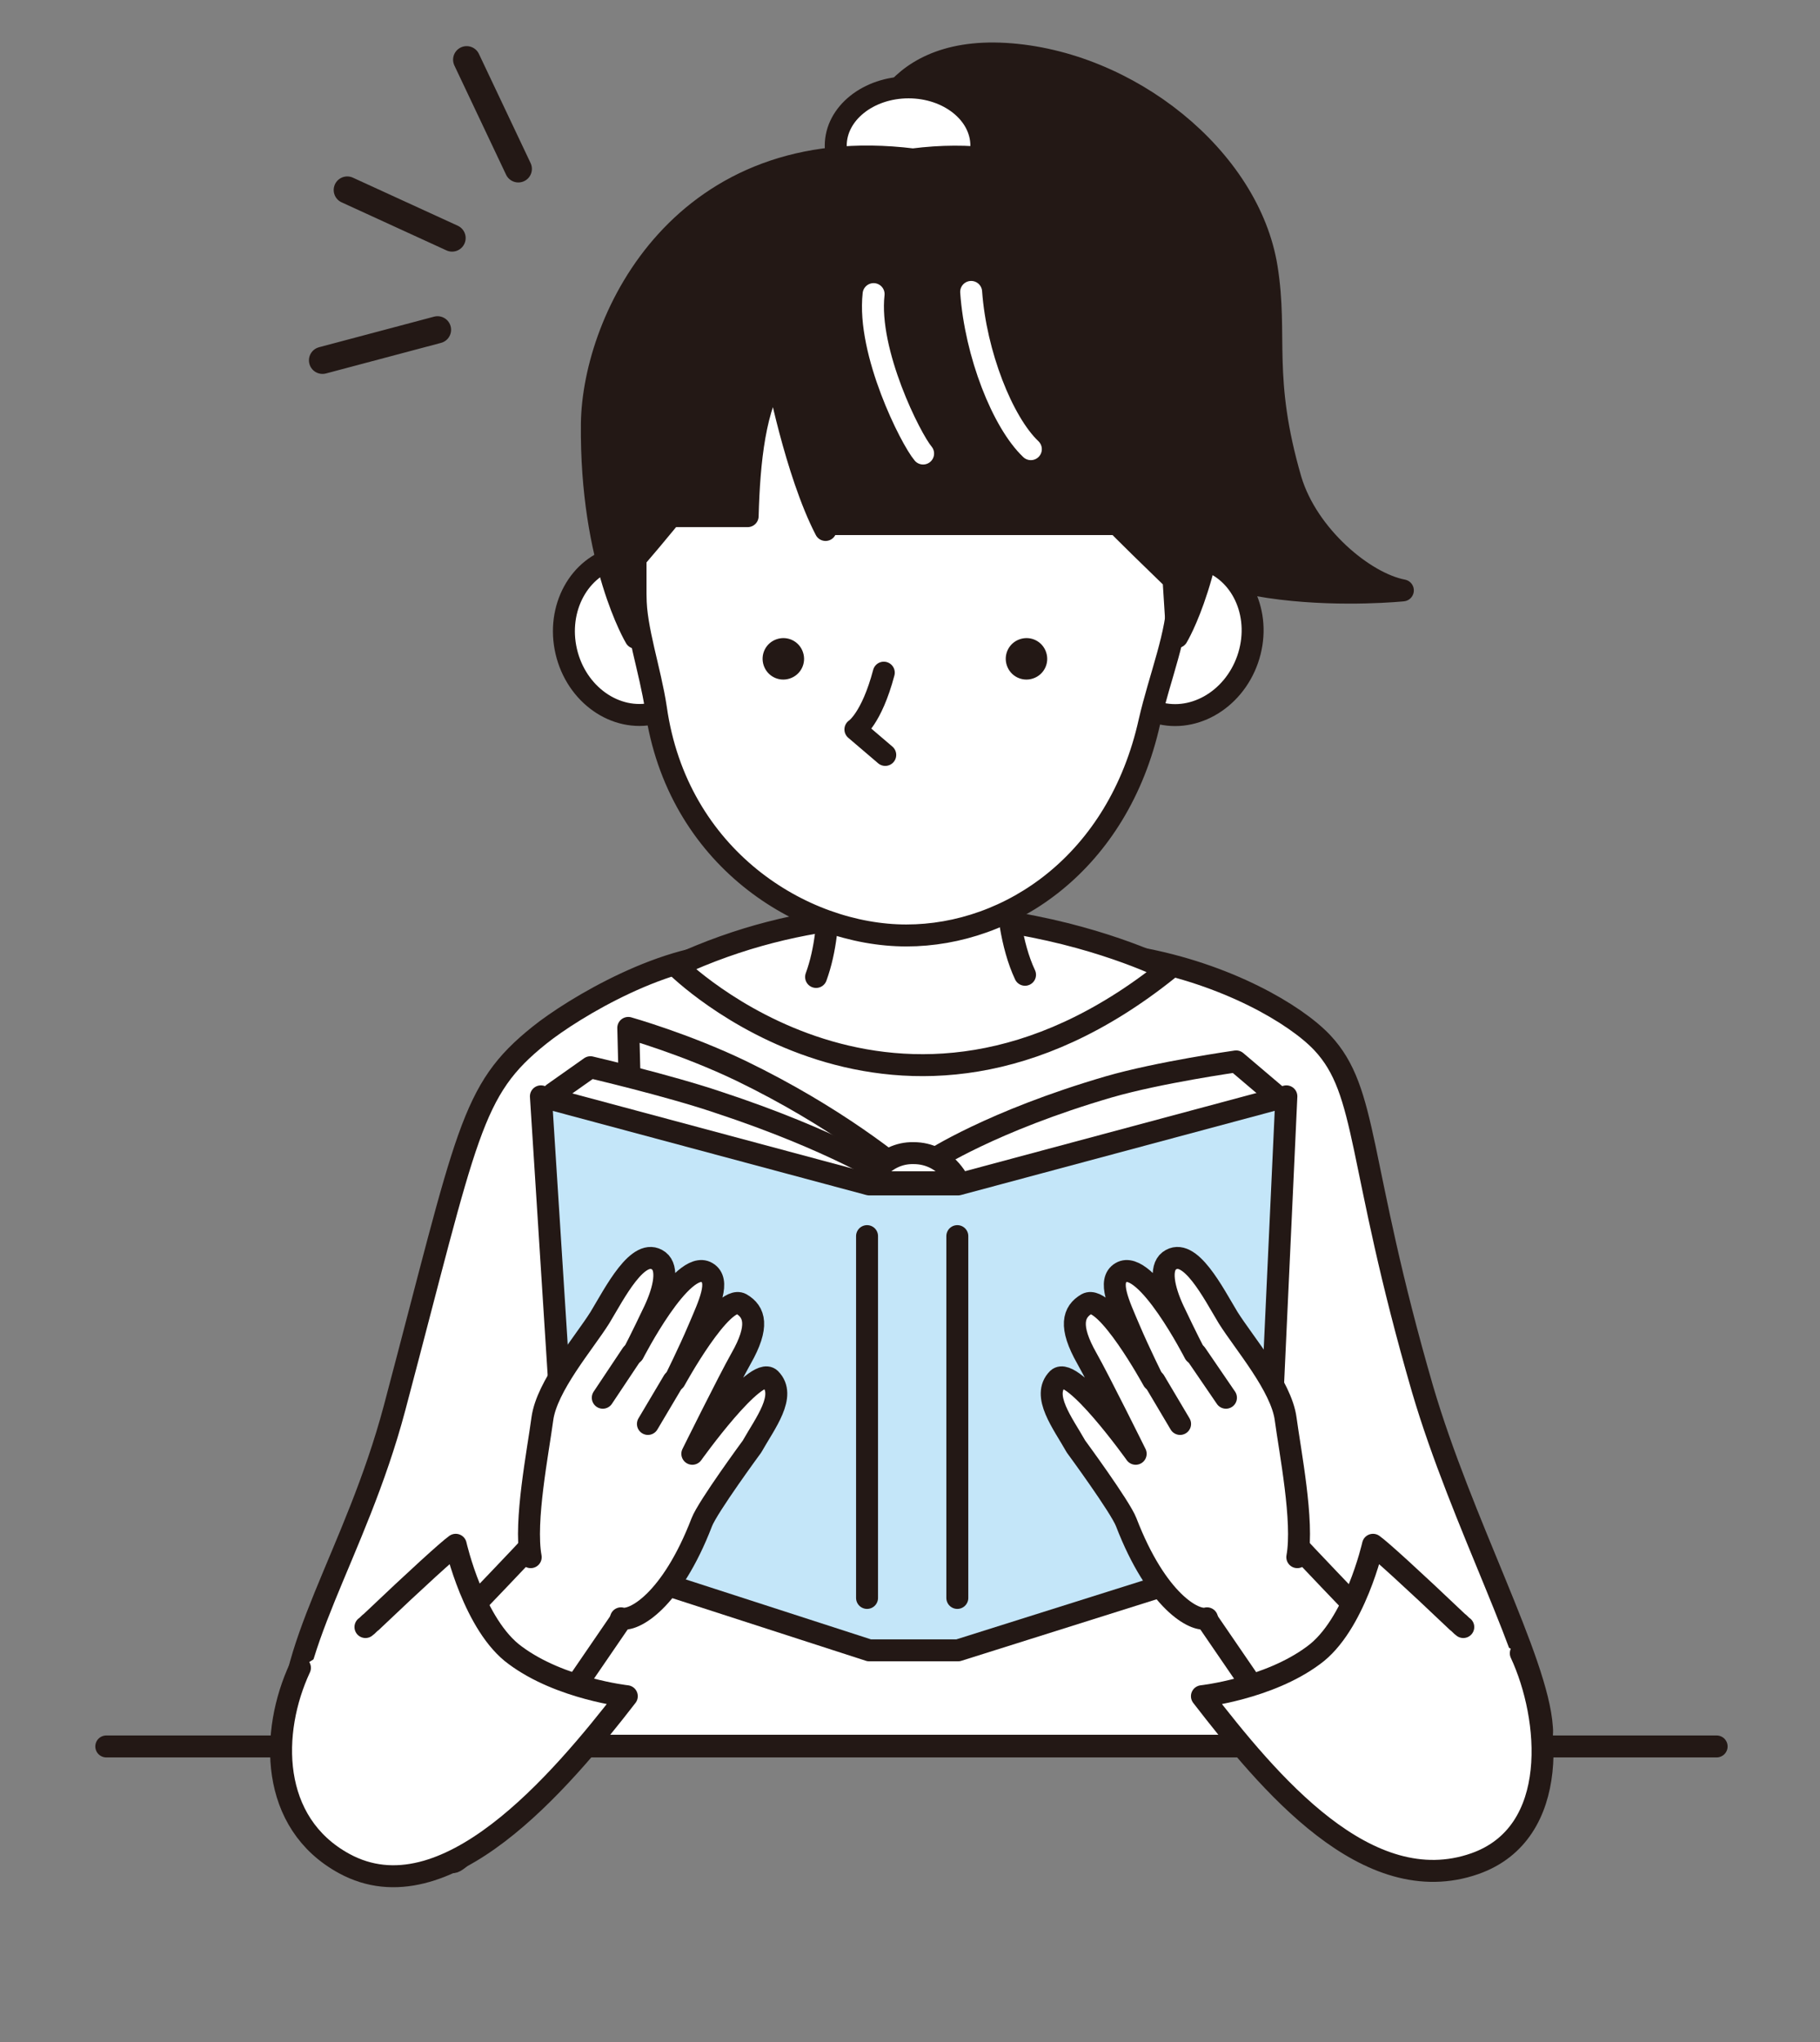 <?xml version="1.0" encoding="utf-8"?>
<!-- Generator: Adobe Illustrator 24.1.2, SVG Export Plug-In . SVG Version: 6.00 Build 0)  -->
<svg version="1.1" id="レイヤー_2" xmlns="http://www.w3.org/2000/svg" xmlns:xlink="http://www.w3.org/1999/xlink" x="0px"
	 y="0px" viewBox="0 0 250 280.5" style="enable-background:new 0 0 250 280.5;" xml:space="preserve">
<rect x="0" y="0" width="250" height="280.5" fill="#808080" stroke="none"/>
<style type="text/css">
	.st0{fill:#FFFFFF;stroke:#231815;stroke-width:3.016;stroke-linecap:round;stroke-linejoin:round;stroke-miterlimit:10;}
	.st1{fill:none;}
	.st2{fill:#231815;stroke:#231815;stroke-width:3.016;stroke-linecap:round;stroke-linejoin:round;stroke-miterlimit:10;}
	.st3{fill:#231815;}
	.st4{fill:none;stroke:#FFFFFF;stroke-width:3.016;stroke-linecap:round;stroke-linejoin:round;stroke-miterlimit:10;}
	.st5{fill:none;stroke:#231815;stroke-width:3.016;stroke-linecap:round;stroke-linejoin:round;stroke-miterlimit:10;}
	
		.st6{clip-path:url(#SVGID_1_);fill:none;stroke:#FFFFFF;stroke-width:1.675;stroke-linecap:round;stroke-linejoin:round;stroke-miterlimit:10;}
	.st7{fill:#C4E6F9;stroke:#231815;stroke-width:3.016;stroke-linecap:round;stroke-linejoin:round;stroke-miterlimit:10;}
	.st8{fill:none;stroke:#231815;stroke-width:3.727;stroke-linecap:round;stroke-linejoin:round;stroke-miterlimit:10;}
</style>
<g>
	<line class="st0" x1="14.6" y1="239.9" x2="235.8" y2="239.9"/>
	<path class="st1" d="M171.2,239.9h2.1c-1.1-0.6-2-1.1-2-1.1L171.2,239.9z"/>
	<path class="st1" d="M77.6,239.9h5l-0.9-4.6C81.7,235.2,80,237.2,77.6,239.9z"/>
	<path class="st0" d="M45,251.7c1.6,2.2,7.9,3.5,17.2,4.1c1.1,0.1,10-9.8,15.4-15.9H40.2C40.7,243.7,42.1,247.6,45,251.7z"/>
	<path class="st0" d="M211.8,237.3c-0.6-9.2-11-28.1-16.4-46.5c-9.1-31.4-7.4-40.8-13.8-47.6c-3.7-3.9-13.1-9.4-25.2-11.6
		c-3.8-0.7-15.5,0.6-19-1c-12.9-6-20.8,0.4-21.3,0.5c-2,0.3-11.2,0.2-14.4,0c-9.9-0.5-23,7.4-27.6,11.1c-9.5,7.6-9.8,13.1-19.9,51.2
		c-5.4,20.3-15.5,33.4-14.1,46.4h37.4c2.4-2.7,4.1-4.6,4.1-4.6l0.9,4.6h88.6l0.1-1.1c0,0,0.9,0.5,2,1.1h38.2
		C211.7,239.1,211.9,238.2,211.8,237.3z"/>
	<path class="st0" d="M173.2,239.9c1.8,1,4.2,2.2,4.7,2.4c18.1,4.5,31,3.5,33.5-2.4H173.2z"/>
	<path class="st0" d="M92.9,132.7c0,0,30.3,30.3,67.5,0.5C160.4,133.2,127.8,116.5,92.9,132.7z"/>
	<path class="st0" d="M140.8,133.9c-3.8-8.1-2.4-21.6-2.4-21.6l-24.8,0.9c-0.2,4.3,1.2,13.6-1.5,21"/>
	<path class="st0" d="M108.3,159.3c-1.4-0.3,11.7,29.9,17.3,42.1c0,0,17.6-32.4,18.8-42.4L108.3,159.3z"/>
	<path class="st2" d="M119.8,20.5c-0.4-0.7,1.3-14.1,18.3-13.1c16.9,1,33.5,14.3,35.9,29.4c1.5,9.4-0.8,15,3.3,29.1
		c2.3,7.7,10.1,14.2,15.4,15.2c0,0-32.1,3.3-37.3-11.7c-8.1-23.3-7.5-42.2-14.1-44.9C134.7,21.6,121.9,24,119.8,20.5z"/>
	<ellipse class="st0" cx="124.8" cy="20" rx="10" ry="8"/>
	<ellipse transform="matrix(0.329 -0.944 0.944 0.329 26.352 211.749)" class="st0" cx="162.2" cy="87.3" rx="11" ry="9.8"/>
	<ellipse transform="matrix(0.974 -0.227 0.227 0.974 -17.52 22.055)" class="st0" cx="87.3" cy="87.3" rx="9.8" ry="11"/>
	<path class="st0" d="M161.8,81.9c0,5.1-2.5,11.1-3.9,17.2c-4.3,19.4-19.2,29.4-33.4,29.4c-14.3,0-31.5-10.7-34.4-31.2
		c-0.8-5.3-2.8-10.9-2.8-15.4c-0.1-6.6-1.1-14.8,0.7-20.6C93.5,43.7,109,33,124.5,33c16.4,0,32.8,11.6,37.7,31
		C163.5,68.9,161.8,76.5,161.8,81.9z"/>
	<path class="st2" d="M125.4,21.9L125.4,21.9C93.8,18,81.5,43.6,81.3,58.2c-0.2,19.1,6,29.4,6,29.4V76.7
		C98.9,63.2,108,50,113.4,42.4c2.4,3.3,6.4,5.4,11,5.4c3,0,5.8-0.9,8-2.5c4.6,10.5,16.5,22.4,28.8,34.3l0.5,7.9
		c0,0,5.4-8.9,5.9-26.6C168,46.4,156.9,17.9,125.4,21.9z"/>
	<path class="st3" d="M143.7,89.6c0.5,1.5-0.3,3.1-1.8,3.6c-1.5,0.5-3.1-0.3-3.6-1.8c-0.5-1.5,0.3-3.1,1.8-3.6
		C141.6,87.3,143.2,88.1,143.7,89.6z"/>
	<path class="st3" d="M110.3,89.6c0.5,1.5-0.3,3.1-1.8,3.6c-1.5,0.5-3.1-0.3-3.6-1.8c-0.5-1.5,0.3-3.1,1.8-3.6
		C108.2,87.3,109.8,88.1,110.3,89.6z"/>
	<path class="st0" d="M121.4,92.4c-1.7,6.4-3.9,7.8-3.9,7.8l4.1,3.5"/>
	<path class="st3" d="M124.9,27.1c-25.1,0-33.2,23.9-35.3,42.4l13.1,0.1c0.2-6.3,1-13.9,4-18.3c0,0,2.3,12.7,7.2,22.2h44.7
		C158.6,73.6,154.8,27.1,124.9,27.1z"/>
	<path class="st4" d="M120,40.4c-0.9,8,5.1,19.9,6.8,21.9"/>
	<path class="st4" d="M133.4,40.1c0.6,8.5,4.3,17.9,8.2,21.6"/>
	<path class="st5" d="M91.9,70.9l10.8,0c0.2-7.6,1-15.2,4-19.6c0,0,2.6,13.6,6.7,21.5"/>
	<path class="st0" d="M158.2,198.4c1.1,4.9,3.5,11.9,7.9,11.9c4.4,0,6.9-6.8,8-11.6C169.3,196.5,163.1,197,158.2,198.4z"/>
	<path class="st0" d="M174.1,198.7c0.6-2.5,0.9-4.4,0.9-4.4s-3.5-3.4-8.9-3.4c-5.5,0-8.7,2.8-8.7,2.8s0.2,2,0.8,4.6
		C163.1,197,169.3,196.5,174.1,198.7z"/>
	<g>
		<defs>
			<path id="SVGID_7_" d="M151.8,143.4c-4.5-3.1-21.6-0.6-21.6-0.6l-1.1-1.1H122l-0.6,1.1c0,0-17.1-2.6-21.6,0.6
				c-4.5,3.1-1.7,5.7-0.6,11.7c1.1,6,0.9,9.4,6.3,8.5c1.7-0.3,4.1-1.7,6.5-3.4c-3.7,5.7-7.4,12.3-8.5,16.1l17.9,4.8l3.8-29.6h1.3
				l3.8,29.6l17.9-4.8c-1.1-3.8-4.8-10.4-8.5-16.1c2.4,1.8,4.8,3.1,6.5,3.4c5.4,0.9,5.1-2.6,6.3-8.5
				C153.5,149.1,156.4,146.6,151.8,143.4z"/>
		</defs>
		<clipPath id="SVGID_1_">
			<use xlink:href="#SVGID_7_"  style="overflow:visible;"/>
		</clipPath>
		<line class="st6" x1="155.8" y1="158.1" x2="130.2" y2="181.8"/>
	</g>
	<path class="st0" d="M88,208.5l36.6,16l1.4-61.8c-2.9-2.5-11.2-9.3-24.2-15.6c-7.7-3.7-15.5-5.9-15.5-5.9L88,208.5z"/>
	<path class="st0" d="M170.2,208.7l-39.9,16.1l-2.3-65.4c0,0,8.2-5.4,24.3-10.1c6.9-2,17.5-3.5,17.5-3.5l5.3,4.5L170.2,208.7z"/>
	<path class="st0" d="M80.8,208.7l39.9,16.1l1.8-63c0,0-7.8-5.1-23.9-10.4c-6.8-2.3-17.5-4.8-17.5-4.8l-5.1,3.6L80.8,208.7z"/>
	<polygon class="st7" points="176.7,150.6 131.6,162.7 119.4,162.7 74.3,150.6 78.3,213.4 119.4,226.7 131.6,226.7 173.8,213.4 	"/>
	<line class="st5" x1="119.1" y1="169.8" x2="119.1" y2="219.5"/>
	<line class="st5" x1="131.5" y1="169.8" x2="131.5" y2="219.5"/>
	<path class="st0" d="M119.2,162.4h12.5c0,0-1.8-4-6.2-4C121.2,158.3,119.2,162.4,119.2,162.4z"/>
	<g>
		<path class="st0" d="M175.9,209.8c1.3,1.7,19.5,20.5,19.5,20.5s-2.6,7.9-6.8,10.2c-4.2,2.3-10,0.7-10,0.7l-16.5-24.1"/>
		<g>
			<path class="st0" d="M165.8,222.3c-1.7,0.5-6.9-2.3-11.1-13.2c-0.8-2.1-6.9-10.4-6.9-10.4c-1.8-3.2-4.8-7-2.5-9.3
				c2-1.9,10.7,10.3,10.7,10.3s-5-10.1-6.7-13.1c-2.5-4.4-1.9-6.4,0-7.5c2.6-1.4,9.1,10.5,9.1,10.5s-1.9-3.8-3.3-7.1
				c-1.4-3.3-3-6.6-1.1-7.7c3.4-2,10.1,11.1,10.1,11.1s-1.1-2.1-2.9-5.9c-1.4-3-1.9-5.8-0.6-6.8c2.8-2.1,6.1,4.5,8.1,7.8
				c2.2,3.5,7.3,9.4,7.9,13.9c0.6,4.5,2.5,14.1,1.6,19"/>
			<line class="st0" x1="164.3" y1="186" x2="168.4" y2="192"/>
			<line class="st0" x1="158.6" y1="189.7" x2="162.1" y2="195.6"/>
		</g>
	</g>
	<path class="st0" d="M208.9,227.1c4.1,8.8,5.6,24.7-6.3,28.9c-14.8,5.2-28.3-11.1-37.5-23c0,0,9.1-1,15.3-5.6
		c5.7-4.1,8.2-15.2,8.2-15.2c1,0.7,5.4,4.7,11.6,10.6c0.3,0.2,0.5,0.5,0.8,0.7"/>
	<g>
		<path class="st0" d="M75.2,209.8c-1.3,1.7-19.5,20.5-19.5,20.5s2.6,7.9,6.8,10.2c4.2,2.3,10,0.7,10,0.7L89,217.1"/>
		<g>
			<path class="st0" d="M85.3,222.3c1.7,0.5,6.9-2.3,11.1-13.2c0.8-2.1,6.9-10.4,6.9-10.4c1.8-3.2,4.8-7,2.5-9.3
				c-2-1.9-10.7,10.3-10.7,10.3s5-10.1,6.7-13.1c2.5-4.4,1.9-6.4,0-7.5c-2.6-1.4-9.1,10.5-9.1,10.5s1.9-3.8,3.3-7.1
				c1.4-3.3,3-6.6,1.1-7.7c-3.4-2-10.1,11.1-10.1,11.1s1.1-2.1,2.9-5.9c1.4-3,1.9-5.8,0.6-6.8c-2.8-2.1-6.1,4.5-8.1,7.8
				c-2.2,3.5-7.3,9.4-7.9,13.9c-0.6,4.5-2.5,14.1-1.6,19"/>
			<line class="st0" x1="86.8" y1="186" x2="82.8" y2="192"/>
			<line class="st0" x1="92.5" y1="189.7" x2="89" y2="195.6"/>
		</g>
	</g>
	<path class="st0" d="M41.2,229.1c-4.1,8.8-4.2,21.3,6.1,26.9c13.8,7.5,29.6-11.1,38.8-23c0,0-9.1-1-15.3-5.6
		c-5.7-4.1-8.2-15.2-8.2-15.2c-1,0.7-5.4,4.7-11.6,10.6c-0.3,0.2-0.5,0.5-0.8,0.7"/>
	<line class="st8" x1="64.1" y1="8.2" x2="71.2" y2="23.2"/>
	<line class="st8" x1="47.7" y1="26.1" x2="62.1" y2="32.7"/>
	<line class="st8" x1="44.3" y1="49.5" x2="60.1" y2="45.3"/>
</g>
</svg>
